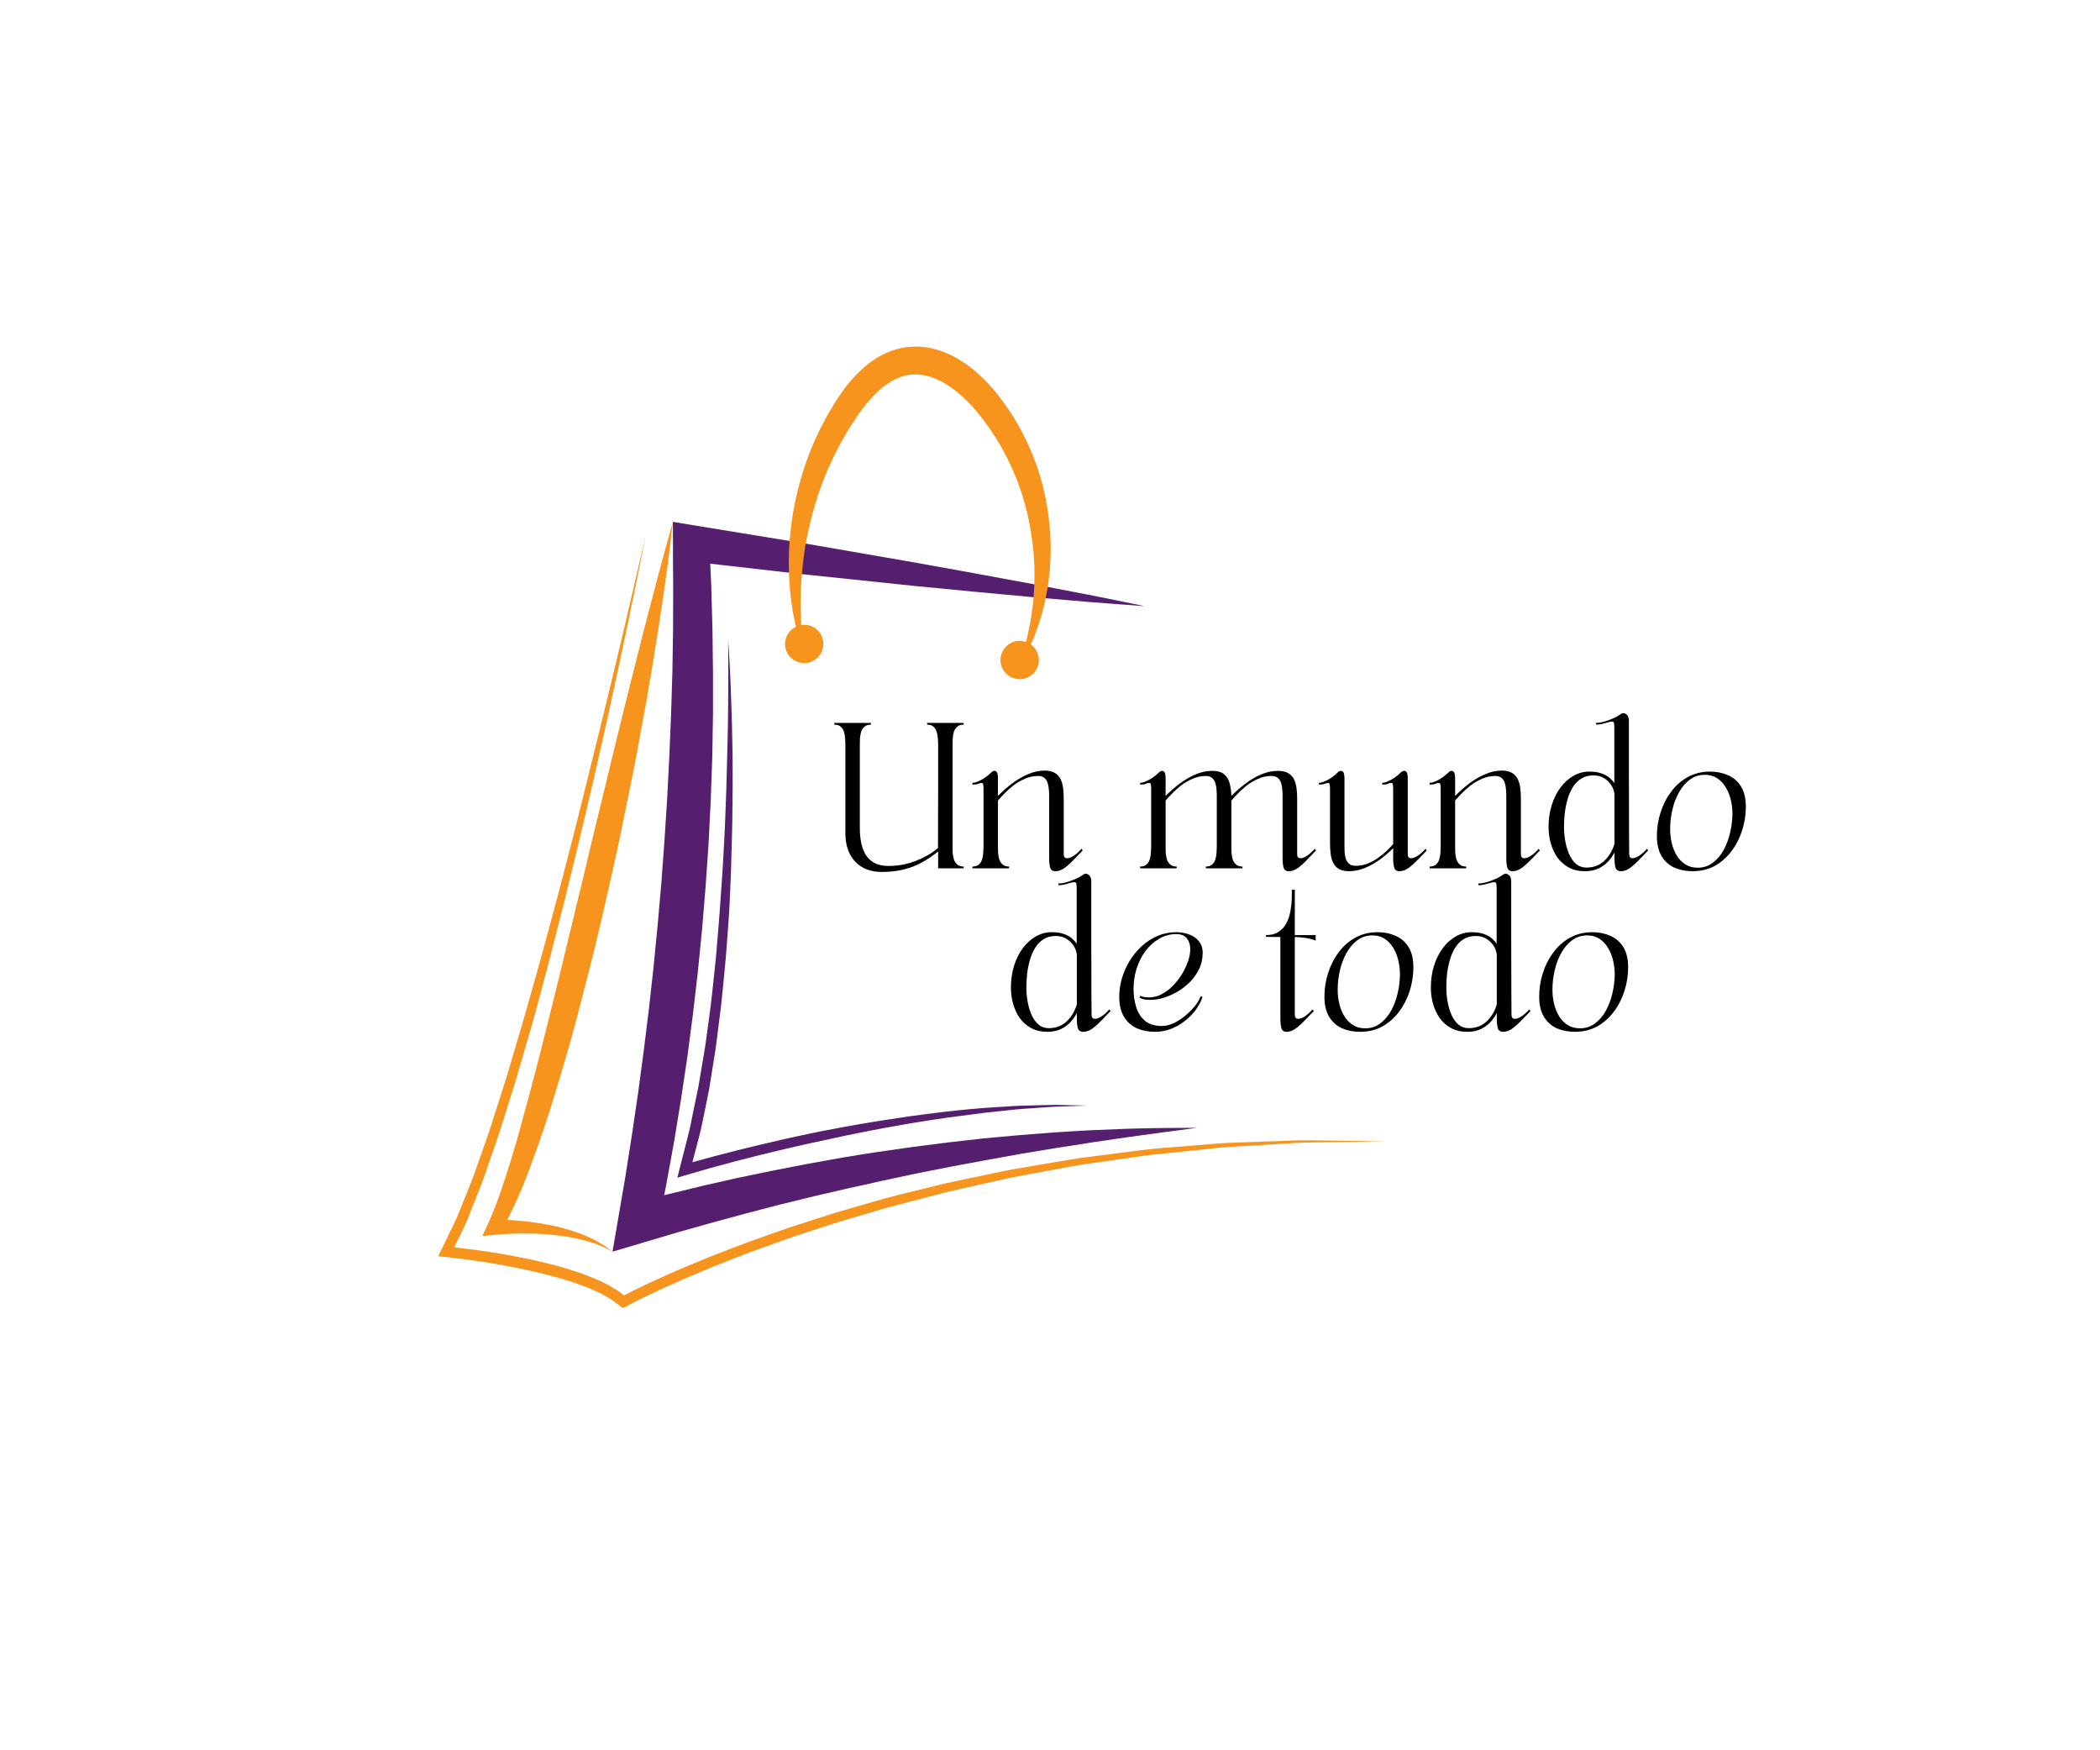<svg xmlns="http://www.w3.org/2000/svg" xmlns:xlink="http://www.w3.org/1999/xlink" width="300" zoomAndPan="magnify" viewBox="0 0 224.88 187.5" height="250" preserveAspectRatio="xMidYMid meet" version="1.2"><defs><clipPath id="cd980db196"><path d="M 84 37.094 L 113 37.094 L 113 73 L 84 73 Z M 84 37.094"></path></clipPath><clipPath id="e6c5ea8f87"><path d="M 46.832 57 L 148.559 57 L 148.559 140.316 L 46.832 140.316 Z M 46.832 57"></path></clipPath></defs><g id="5709761d6e"><path style="stroke:none;fill-rule:nonzero;fill:#561e6f;fill-opacity:1;" d="M 120.551 120.926 L 116.738 121.082 C 115.469 121.148 114.199 121.227 112.926 121.309 L 109.117 121.605 L 105.312 121.953 L 101.512 122.383 L 97.719 122.871 L 93.93 123.41 C 92.668 123.605 91.41 123.805 90.152 124.016 L 86.383 124.695 L 82.625 125.426 L 78.871 126.207 L 75.137 127.051 L 71.414 127.961 L 71.102 128.039 L 71.324 126.906 L 72.152 122.375 L 72.898 117.828 L 73.578 113.27 L 74.176 108.703 L 74.707 104.125 L 75.164 99.539 L 75.543 94.949 L 75.859 90.352 L 76.09 85.75 L 76.254 81.148 L 76.332 76.543 L 76.332 71.938 L 76.273 67.332 L 76.145 62.73 C 76.117 61.949 76.082 61.168 76.039 60.387 L 85.91 61.512 L 98.117 62.789 L 104.23 63.379 L 110.34 63.949 L 116.461 64.473 C 118.504 64.629 120.543 64.801 122.59 64.938 C 120.582 64.508 118.574 64.121 116.566 63.715 L 110.535 62.555 L 104.496 61.441 L 98.457 60.348 L 86.363 58.25 L 74.25 56.27 L 72.035 55.906 L 72.043 58.258 C 72.051 59.773 72.039 61.293 72.066 62.805 L 72.055 67.352 L 71.984 71.895 L 71.844 76.438 L 71.656 80.977 L 71.426 85.512 L 71.133 90.043 L 70.801 94.574 L 70.402 99.098 L 69.961 103.613 L 69.461 108.129 L 68.902 112.637 L 68.301 117.137 L 67.637 121.629 L 66.934 126.117 L 66.164 130.598 L 65.566 134.086 L 68.898 133.098 L 72.516 132.023 L 76.152 131 L 79.797 130.008 L 83.453 129.055 L 87.125 128.156 L 90.809 127.301 C 92.043 127.039 93.273 126.762 94.5 126.48 L 98.203 125.695 L 101.918 124.961 L 105.645 124.27 L 109.375 123.598 L 113.121 122.977 C 114.371 122.789 115.621 122.598 116.871 122.391 L 120.633 121.84 L 124.402 121.32 L 128.18 120.824 C 125.641 120.816 123.094 120.844 120.551 120.926 Z M 120.551 120.926"></path><path style="stroke:none;fill-rule:nonzero;fill:#561e6f;fill-opacity:1;" d="M 77.805 82.844 C 77.781 84.035 77.742 85.223 77.691 86.41 C 77.645 87.598 77.609 88.785 77.539 89.977 L 77.34 93.535 L 77.09 97.094 C 77.016 98.277 76.902 99.461 76.809 100.645 C 76.719 101.828 76.613 103.012 76.477 104.191 C 76.348 105.371 76.238 106.555 76.09 107.73 L 75.613 111.258 C 75.465 112.438 75.23 113.602 75.047 114.77 L 74.75 116.52 L 74.387 118.258 C 74.125 119.414 73.953 120.59 73.641 121.73 L 72.766 125.164 L 72.512 126.16 L 73.48 125.871 C 76.957 124.832 80.492 123.922 84.035 123.09 C 84.922 122.871 85.812 122.688 86.699 122.484 L 89.367 121.906 C 90.258 121.711 91.148 121.52 92.043 121.348 C 92.938 121.176 93.832 120.988 94.727 120.828 L 97.418 120.352 C 98.316 120.195 99.219 120.07 100.117 119.926 C 101.016 119.785 101.918 119.652 102.824 119.547 L 105.535 119.195 L 108.254 118.906 C 109.16 118.797 110.07 118.762 110.977 118.691 C 111.887 118.625 112.797 118.551 113.707 118.535 L 116.445 118.434 L 113.707 118.375 C 112.793 118.34 111.879 118.387 110.965 118.406 C 110.051 118.441 109.133 118.438 108.223 118.508 L 105.48 118.68 C 104.57 118.75 103.66 118.836 102.75 118.93 C 101.836 119.016 100.93 119.121 100.023 119.242 C 99.113 119.363 98.203 119.461 97.301 119.598 L 94.586 120.008 C 93.68 120.145 92.781 120.309 91.875 120.457 C 90.973 120.605 90.074 120.773 89.176 120.949 C 88.273 121.113 87.375 121.285 86.484 121.484 C 85.59 121.68 84.691 121.859 83.801 122.07 C 80.555 122.805 77.332 123.602 74.121 124.508 L 74.781 122.008 C 74.945 121.426 75.074 120.844 75.191 120.254 L 75.555 118.496 L 75.91 116.734 L 76.195 114.965 C 76.371 113.781 76.598 112.605 76.734 111.418 L 77.184 107.859 C 77.324 106.672 77.422 105.484 77.543 104.297 C 77.668 103.109 77.762 101.918 77.848 100.727 C 77.926 99.535 78.039 98.348 78.094 97.156 L 78.254 93.582 L 78.355 90.004 C 78.398 88.812 78.402 87.617 78.418 86.426 C 78.438 85.234 78.445 84.043 78.438 82.852 C 78.445 81.66 78.43 80.469 78.398 79.273 C 78.379 78.082 78.348 76.891 78.305 75.699 C 78.234 73.32 78.129 70.938 77.957 68.562 C 77.98 70.945 77.977 73.324 77.953 75.707 C 77.938 78.09 77.867 80.469 77.805 82.844 Z M 77.805 82.844"></path><path style="stroke:none;fill-rule:nonzero;fill:#f7941d;fill-opacity:1;" d="M 67.086 74.809 L 65.918 79.543 C 65.52 81.117 65.152 82.699 64.77 84.281 L 63.617 89.012 C 63.223 90.59 62.871 92.172 62.488 93.75 L 60.199 103.211 L 59.039 107.938 L 57.855 112.648 C 57.07 115.793 56.215 118.914 55.352 122.023 C 54.906 123.574 54.438 125.117 53.926 126.637 C 53.434 128.16 52.887 129.664 52.234 131.082 L 51.617 132.418 L 53 132.277 C 53.5 132.223 54.047 132.195 54.578 132.176 C 55.113 132.148 55.648 132.133 56.184 132.141 C 56.719 132.137 57.254 132.156 57.789 132.18 C 58.324 132.207 58.859 132.254 59.391 132.312 C 59.66 132.332 59.922 132.379 60.191 132.41 C 60.461 132.441 60.723 132.48 60.984 132.535 C 61.52 132.617 62.039 132.746 62.559 132.879 C 62.824 132.945 63.074 133.039 63.332 133.113 C 63.594 133.188 63.848 133.281 64.094 133.387 C 64.34 133.496 64.609 133.574 64.84 133.711 L 65.562 134.098 L 64.906 133.602 C 64.691 133.422 64.441 133.305 64.207 133.152 C 63.973 133.004 63.734 132.867 63.48 132.75 C 63.23 132.633 62.984 132.496 62.727 132.395 C 62.211 132.188 61.691 131.988 61.16 131.828 C 60.895 131.734 60.629 131.66 60.359 131.59 C 60.09 131.523 59.82 131.438 59.551 131.383 C 58.465 131.133 57.359 130.969 56.254 130.84 C 55.699 130.777 55.145 130.73 54.586 130.695 C 54.488 130.691 54.391 130.691 54.289 130.684 C 54.859 129.586 55.359 128.469 55.836 127.348 C 56.461 125.824 57.027 124.281 57.578 122.734 C 58.117 121.188 58.648 119.637 59.125 118.074 C 59.605 116.512 60.082 114.945 60.535 113.379 C 61 111.812 61.43 110.238 61.844 108.66 L 63.066 103.922 C 63.891 100.766 64.598 97.586 65.324 94.41 C 65.676 92.82 66.047 91.234 66.371 89.637 L 67.352 84.852 C 67.672 83.254 68 81.66 68.289 80.059 L 69.168 75.254 C 69.465 73.652 69.715 72.043 69.984 70.438 C 70.25 68.828 70.516 67.223 70.746 65.609 C 71.234 62.387 71.676 59.16 72.031 55.914 C 71.141 59.055 70.301 62.203 69.484 65.352 C 69.066 66.926 68.672 68.504 68.273 70.078 C 67.883 71.656 67.465 73.227 67.086 74.809 Z M 67.086 74.809"></path><g clip-rule="nonzero" clip-path="url(#cd980db196)"><path style="stroke:none;fill-rule:nonzero;fill:#f7941d;fill-opacity:1;" d="M 84.051 68.984 C 84.051 70.117 84.973 71.035 86.105 71.035 C 87.238 71.035 88.156 70.117 88.156 68.984 C 88.156 67.848 87.238 66.93 86.105 66.93 C 85.996 66.93 85.895 66.945 85.789 66.961 C 85.758 66.453 85.746 65.895 85.723 65.289 C 85.727 64.664 85.719 63.988 85.738 63.27 C 85.801 61.828 85.949 60.215 86.223 58.48 C 86.527 56.75 86.977 54.902 87.598 53.008 C 88.227 51.113 89.07 49.184 90.105 47.293 C 90.371 46.84 90.641 46.379 90.91 45.914 C 91.215 45.449 91.523 44.977 91.832 44.504 C 92.457 43.617 93.133 42.762 93.887 42.043 C 94.637 41.316 95.473 40.75 96.34 40.418 C 96.449 40.383 96.566 40.332 96.66 40.305 C 96.754 40.285 96.848 40.258 96.938 40.23 L 97.371 40.152 L 97.426 40.145 L 97.5 40.137 L 97.672 40.125 C 98.121 40.09 98.582 40.117 99.039 40.223 C 100.898 40.594 102.703 41.992 104.141 43.566 C 105.609 45.238 106.84 47.066 107.805 48.977 C 108.758 50.883 109.504 52.844 109.949 54.773 C 110.094 55.25 110.16 55.734 110.254 56.207 C 110.348 56.68 110.438 57.148 110.488 57.613 C 110.547 58.078 110.617 58.535 110.664 58.984 C 110.691 59.438 110.719 59.883 110.75 60.316 C 110.789 60.754 110.77 61.18 110.77 61.598 C 110.762 62.02 110.777 62.43 110.754 62.828 C 110.688 63.621 110.688 64.391 110.562 65.098 C 110.465 65.805 110.379 66.477 110.238 67.082 C 110.113 67.691 110.02 68.266 109.863 68.754 C 109.859 68.762 109.859 68.766 109.859 68.77 C 109.648 68.699 109.426 68.652 109.191 68.652 C 108.059 68.652 107.137 69.57 107.137 70.703 C 107.137 71.84 108.055 72.758 109.191 72.758 C 110.324 72.758 111.246 71.84 111.246 70.703 C 111.246 70.016 110.902 69.41 110.383 69.039 C 110.398 69.012 110.41 68.984 110.422 68.957 C 110.664 68.477 110.848 67.918 111.074 67.312 C 111.32 66.711 111.484 66.035 111.684 65.312 C 111.906 64.594 112.008 63.805 112.188 62.977 C 112.27 62.562 112.293 62.129 112.348 61.688 C 112.395 61.246 112.457 60.793 112.461 60.328 C 112.594 58.473 112.48 56.445 112.137 54.328 C 111.801 52.207 111.168 50 110.203 47.844 C 109.25 45.684 107.945 43.574 106.332 41.66 C 105.477 40.684 104.559 39.777 103.449 39.008 C 102.355 38.238 101.086 37.586 99.648 37.289 C 98.938 37.133 98.188 37.09 97.445 37.152 L 97.164 37.18 L 97.023 37.191 L 96.848 37.223 L 96.398 37.305 L 95.809 37.465 C 95.621 37.52 95.461 37.586 95.285 37.648 C 93.914 38.176 92.785 39.039 91.859 39.969 C 90.918 40.902 90.164 41.922 89.504 42.953 C 89.199 43.465 88.895 43.969 88.594 44.469 C 88.305 44.996 88.027 45.539 87.754 46.066 C 86.715 48.172 85.977 50.316 85.453 52.383 C 84.922 54.445 84.645 56.445 84.516 58.289 C 84.395 60.133 84.461 61.824 84.594 63.309 C 84.676 64.047 84.758 64.742 84.859 65.375 C 84.988 66.008 85.086 66.586 85.207 67.105 C 85.207 67.117 85.211 67.129 85.215 67.145 C 84.527 67.473 84.051 68.168 84.051 68.984 Z M 84.051 68.984"></path></g><g clip-rule="nonzero" clip-path="url(#e6c5ea8f87)"><path style="stroke:none;fill-rule:nonzero;fill:#f7941d;fill-opacity:1;" d="M 143.129 122.195 C 141.375 122.18 139.617 122.109 137.859 122.207 L 131.277 122.441 C 130.836 122.461 130.398 122.508 129.965 122.539 L 127.336 122.754 C 125.586 122.91 123.828 122.996 122.086 123.23 L 116.855 123.902 C 115.105 124.094 113.383 124.449 111.645 124.723 C 109.914 125.027 108.172 125.281 106.457 125.668 L 101.289 126.754 L 96.164 128.016 C 94.457 128.434 92.777 128.969 91.082 129.441 C 89.383 129.906 87.719 130.477 86.043 131.008 C 84.359 131.527 82.707 132.141 81.047 132.723 C 79.379 133.293 77.754 133.973 76.105 134.594 C 74.48 135.266 72.84 135.918 71.238 136.652 C 69.738 137.312 68.266 138.016 66.793 138.77 C 66.551 138.578 66.305 138.387 66.051 138.211 L 64.922 137.555 L 63.754 137.012 C 63.367 136.836 62.965 136.703 62.57 136.543 C 62.176 136.383 61.77 136.258 61.371 136.129 C 60.969 136.004 60.566 135.859 60.16 135.754 L 58.941 135.422 L 57.719 135.129 C 56.898 134.941 56.082 134.77 55.258 134.613 C 54.438 134.453 53.613 134.312 52.785 134.176 C 51.402 133.957 50.012 133.773 48.613 133.617 L 49.352 132.09 L 49.898 130.949 L 50.363 129.785 C 50.965 128.223 51.633 126.688 52.148 125.098 C 52.68 123.52 53.27 121.957 53.754 120.363 L 55.246 115.594 L 56.641 110.801 C 57.121 109.203 57.527 107.59 57.965 105.988 C 58.844 102.777 59.641 99.547 60.465 96.324 C 61.254 93.094 62.059 89.867 62.809 86.629 C 63.582 83.395 64.316 80.152 65.035 76.906 C 65.75 73.656 66.449 70.406 67.137 67.156 C 67.824 63.902 68.488 60.645 69.117 57.383 L 66.863 67.094 C 66.102 70.332 65.324 73.562 64.535 76.789 L 62.141 86.469 C 61.344 89.691 60.496 92.906 59.66 96.121 C 58.789 99.328 57.949 102.543 57.023 105.73 C 56.562 107.324 56.137 108.93 55.656 110.52 L 54.242 115.293 L 52.734 120.035 C 52.242 121.621 51.652 123.164 51.117 124.734 C 50.598 126.309 49.934 127.816 49.328 129.355 L 48.863 130.504 L 47.258 133.82 L 46.887 134.578 L 47.703 134.66 C 49.332 134.832 50.973 135.059 52.602 135.324 C 53.414 135.461 54.227 135.605 55.031 135.766 C 55.84 135.922 56.648 136.098 57.445 136.285 L 58.645 136.578 L 59.828 136.906 C 60.227 137.008 60.609 137.141 61 137.262 C 61.391 137.387 61.781 137.504 62.156 137.656 C 62.531 137.805 62.922 137.93 63.289 138.098 L 64.383 138.598 L 65.41 139.188 C 65.727 139.41 66.023 139.652 66.332 139.879 L 66.676 140.129 L 67.004 139.961 C 68.527 139.16 70.109 138.398 71.703 137.691 C 73.285 136.957 74.91 136.301 76.52 135.625 C 78.152 135 79.762 134.316 81.418 133.746 C 83.062 133.156 84.703 132.539 86.371 132.016 C 88.039 131.48 89.691 130.902 91.375 130.434 C 93.059 129.961 94.727 129.418 96.422 128.996 L 101.504 127.668 L 106.629 126.516 C 108.328 126.105 110.062 125.828 111.781 125.5 C 113.504 125.199 115.219 124.824 116.957 124.605 L 122.16 123.863 C 123.027 123.723 123.898 123.648 124.77 123.562 L 129.996 123.016 C 130.434 122.973 130.867 122.918 131.305 122.887 L 132.617 122.809 L 137.867 122.5 C 139.617 122.359 141.371 122.395 143.125 122.355 L 148.391 122.277 Z M 143.129 122.195"></path></g><g style="fill:#000000;fill-opacity:1;"><g transform="translate(88.861, 93.017)"><path style="stroke:none" d="M 0.469 -15.391 L 0.469 -15.578 L 4.391 -15.578 L 4.391 -15.391 C 4.098 -15.391 3.867 -15.316 3.703 -15.172 C 3.535 -15.023 3.414 -14.844 3.344 -14.625 C 3.281 -14.406 3.238 -14.172 3.219 -13.922 C 3.207 -13.68 3.203 -13.469 3.203 -13.281 L 3.203 -4.25 C 3.203 -3.738 3.25 -3.242 3.344 -2.766 C 3.438 -2.297 3.594 -1.867 3.812 -1.484 C 4.039 -1.109 4.359 -0.805 4.766 -0.578 C 5.172 -0.359 5.688 -0.25 6.312 -0.25 C 6.957 -0.25 7.598 -0.328 8.234 -0.484 C 8.867 -0.648 9.473 -0.879 10.047 -1.172 C 10.629 -1.461 11.141 -1.797 11.578 -2.172 L 11.594 -8.406 L 11.594 -13.281 C 11.594 -13.469 11.582 -13.68 11.562 -13.922 C 11.551 -14.172 11.508 -14.406 11.438 -14.625 C 11.375 -14.844 11.258 -15.023 11.094 -15.172 C 10.938 -15.316 10.707 -15.391 10.406 -15.391 L 10.406 -15.578 L 14.328 -15.578 L 14.328 -15.391 C 14.035 -15.391 13.805 -15.316 13.641 -15.172 C 13.473 -15.023 13.352 -14.844 13.281 -14.625 C 13.219 -14.406 13.176 -14.172 13.156 -13.922 C 13.145 -13.68 13.141 -13.469 13.141 -13.281 L 13.141 -2.297 C 13.141 -2.109 13.145 -1.891 13.156 -1.641 C 13.176 -1.398 13.219 -1.172 13.281 -0.953 C 13.352 -0.734 13.473 -0.551 13.641 -0.406 C 13.805 -0.258 14.035 -0.188 14.328 -0.188 L 14.328 0 L 11.594 0 L 11.594 -1.812 C 11.062 -1.375 10.5 -0.988 9.906 -0.656 C 9.312 -0.32 8.66 -0.066 7.953 0.109 C 7.254 0.297 6.453 0.391 5.547 0.391 C 4.348 0.391 3.398 0.02 2.703 -0.719 C 2.004 -1.457 1.656 -2.473 1.656 -3.766 L 1.656 -13.281 C 1.656 -13.469 1.645 -13.68 1.625 -13.922 C 1.613 -14.172 1.57 -14.406 1.5 -14.625 C 1.438 -14.844 1.32 -15.023 1.156 -15.172 C 1 -15.316 0.77 -15.391 0.469 -15.391 Z M 0.469 -15.391"></path></g></g><g style="fill:#000000;fill-opacity:1;"><g transform="translate(103.817, 93.017)"><path style="stroke:none" d="M 1.297 -9.141 C 1.16 -9.141 1.035 -9.109 0.922 -9.047 C 0.805 -8.992 0.602 -8.969 0.312 -8.969 L 0.312 -9.156 C 0.5 -9.156 0.727 -9.219 1 -9.344 C 1.281 -9.469 1.523 -9.609 1.734 -9.766 C 1.961 -9.93 2.145 -10.082 2.281 -10.219 C 2.414 -10.363 2.539 -10.438 2.656 -10.438 C 2.789 -10.438 2.891 -10.375 2.953 -10.25 C 3.016 -10.125 3.047 -9.898 3.047 -9.578 L 3.047 -7.75 C 3.504 -8.219 4.004 -8.66 4.547 -9.078 C 5.098 -9.492 5.672 -9.828 6.266 -10.078 C 6.859 -10.336 7.453 -10.469 8.047 -10.469 C 8.504 -10.469 8.867 -10.383 9.141 -10.219 C 9.422 -10.051 9.629 -9.82 9.766 -9.531 C 9.898 -9.25 9.988 -8.93 10.031 -8.578 C 10.07 -8.223 10.094 -7.863 10.094 -7.5 L 10.094 -1.5 C 10.094 -1.219 10.219 -1.078 10.469 -1.078 C 10.645 -1.078 10.867 -1.16 11.141 -1.328 C 11.41 -1.492 11.695 -1.75 12 -2.094 L 12.125 -1.906 C 11.844 -1.625 11.539 -1.312 11.219 -0.969 C 10.895 -0.625 10.562 -0.32 10.219 -0.062 C 9.883 0.188 9.547 0.312 9.203 0.312 C 8.898 0.312 8.711 0.18 8.641 -0.078 C 8.566 -0.348 8.531 -0.676 8.531 -1.062 L 8.531 -7.781 C 8.531 -7.969 8.52 -8.18 8.5 -8.422 C 8.488 -8.672 8.445 -8.906 8.375 -9.125 C 8.312 -9.344 8.195 -9.523 8.031 -9.672 C 7.875 -9.816 7.648 -9.891 7.359 -9.891 C 6.848 -9.891 6.363 -9.785 5.906 -9.578 C 5.445 -9.379 5.023 -9.129 4.641 -8.828 C 4.266 -8.523 3.941 -8.227 3.672 -7.938 C 3.398 -7.656 3.191 -7.426 3.047 -7.25 L 3.047 -2.297 C 3.047 -2.109 3.051 -1.891 3.062 -1.641 C 3.082 -1.398 3.125 -1.172 3.188 -0.953 C 3.258 -0.734 3.379 -0.551 3.547 -0.406 C 3.711 -0.258 3.941 -0.188 4.234 -0.188 L 4.234 0 L 0.312 0 L 0.312 -0.188 C 0.613 -0.188 0.844 -0.258 1 -0.406 C 1.164 -0.551 1.281 -0.734 1.344 -0.953 C 1.414 -1.172 1.457 -1.398 1.469 -1.641 C 1.488 -1.891 1.5 -2.109 1.5 -2.297 L 1.5 -8.453 C 1.5 -8.66 1.488 -8.828 1.469 -8.953 C 1.457 -9.078 1.398 -9.141 1.297 -9.141 Z M 1.297 -9.141"></path></g></g><g style="fill:#000000;fill-opacity:1;"><g transform="translate(115.938, 93.017)"><path style="stroke:none" d=""></path></g></g><g style="fill:#000000;fill-opacity:1;"><g transform="translate(121.78, 93.017)"><path style="stroke:none" d="M 1.297 -9.141 C 1.16 -9.141 1.035 -9.109 0.922 -9.047 C 0.805 -8.992 0.602 -8.969 0.312 -8.969 L 0.312 -9.156 C 0.5 -9.156 0.727 -9.219 1 -9.344 C 1.281 -9.469 1.523 -9.609 1.734 -9.766 C 1.961 -9.93 2.145 -10.082 2.281 -10.219 C 2.414 -10.363 2.539 -10.438 2.656 -10.438 C 2.789 -10.438 2.891 -10.375 2.953 -10.25 C 3.016 -10.125 3.047 -9.898 3.047 -9.578 L 3.047 -7.75 C 3.504 -8.219 4.004 -8.656 4.547 -9.062 C 5.098 -9.477 5.672 -9.812 6.266 -10.062 C 6.859 -10.312 7.453 -10.438 8.047 -10.438 C 8.629 -10.438 9.062 -10.305 9.344 -10.047 C 9.633 -9.797 9.828 -9.461 9.922 -9.047 C 10.023 -8.641 10.082 -8.207 10.094 -7.75 C 10.551 -8.219 11.051 -8.656 11.594 -9.062 C 12.133 -9.477 12.703 -9.812 13.297 -10.062 C 13.891 -10.312 14.488 -10.438 15.094 -10.438 C 15.551 -10.438 15.914 -10.352 16.188 -10.188 C 16.469 -10.02 16.676 -9.797 16.812 -9.516 C 16.945 -9.234 17.035 -8.914 17.078 -8.562 C 17.117 -8.219 17.141 -7.863 17.141 -7.5 L 17.141 -1.5 C 17.141 -1.219 17.266 -1.078 17.516 -1.078 C 17.691 -1.078 17.91 -1.16 18.172 -1.328 C 18.441 -1.492 18.727 -1.75 19.031 -2.094 L 19.156 -1.906 C 18.875 -1.625 18.57 -1.312 18.25 -0.969 C 17.938 -0.625 17.609 -0.32 17.266 -0.062 C 16.93 0.188 16.594 0.312 16.25 0.312 C 15.945 0.312 15.758 0.18 15.688 -0.078 C 15.613 -0.348 15.578 -0.676 15.578 -1.062 L 15.578 -7.781 C 15.578 -7.969 15.566 -8.18 15.547 -8.422 C 15.535 -8.672 15.492 -8.906 15.422 -9.125 C 15.359 -9.344 15.242 -9.523 15.078 -9.672 C 14.922 -9.816 14.691 -9.891 14.391 -9.891 C 13.879 -9.891 13.395 -9.785 12.938 -9.578 C 12.488 -9.379 12.07 -9.129 11.688 -8.828 C 11.312 -8.523 10.988 -8.227 10.719 -7.938 C 10.445 -7.656 10.238 -7.426 10.094 -7.25 L 10.094 -2.297 C 10.094 -2.109 10.098 -1.891 10.109 -1.641 C 10.129 -1.398 10.172 -1.172 10.234 -0.953 C 10.305 -0.734 10.426 -0.551 10.594 -0.406 C 10.758 -0.258 10.988 -0.188 11.281 -0.188 L 11.281 0 L 7.359 0 L 7.359 -0.188 C 7.648 -0.188 7.875 -0.258 8.031 -0.406 C 8.195 -0.551 8.312 -0.734 8.375 -0.953 C 8.445 -1.172 8.488 -1.398 8.5 -1.641 C 8.52 -1.891 8.531 -2.109 8.531 -2.297 L 8.531 -7.781 C 8.531 -7.969 8.52 -8.18 8.5 -8.422 C 8.488 -8.672 8.445 -8.906 8.375 -9.125 C 8.312 -9.344 8.195 -9.523 8.031 -9.672 C 7.875 -9.816 7.648 -9.891 7.359 -9.891 C 6.848 -9.891 6.363 -9.785 5.906 -9.578 C 5.445 -9.379 5.023 -9.129 4.641 -8.828 C 4.266 -8.523 3.941 -8.227 3.672 -7.938 C 3.398 -7.656 3.191 -7.426 3.047 -7.25 L 3.047 -2.297 C 3.047 -2.109 3.051 -1.891 3.062 -1.641 C 3.082 -1.398 3.125 -1.172 3.188 -0.953 C 3.258 -0.734 3.379 -0.551 3.547 -0.406 C 3.711 -0.258 3.941 -0.188 4.234 -0.188 L 4.234 0 L 0.312 0 L 0.312 -0.188 C 0.613 -0.188 0.844 -0.258 1 -0.406 C 1.164 -0.551 1.281 -0.734 1.344 -0.953 C 1.414 -1.172 1.457 -1.398 1.469 -1.641 C 1.488 -1.891 1.5 -2.109 1.5 -2.297 L 1.5 -8.453 C 1.5 -8.66 1.488 -8.828 1.469 -8.953 C 1.457 -9.078 1.398 -9.141 1.297 -9.141 Z M 1.297 -9.141"></path></g></g><g style="fill:#000000;fill-opacity:1;"><g transform="translate(140.943, 93.017)"><path style="stroke:none" d="M 0.312 -8.969 L 0.312 -9.156 C 0.5 -9.156 0.727 -9.219 1 -9.344 C 1.27 -9.469 1.516 -9.609 1.734 -9.766 C 1.953 -9.922 2.129 -10.07 2.266 -10.219 C 2.41 -10.363 2.539 -10.438 2.656 -10.438 C 2.789 -10.438 2.891 -10.375 2.953 -10.25 C 3.016 -10.125 3.047 -9.898 3.047 -9.578 L 3.047 -2.375 C 3.047 -2.188 3.051 -1.969 3.062 -1.719 C 3.082 -1.477 3.125 -1.25 3.188 -1.031 C 3.258 -0.812 3.379 -0.629 3.547 -0.484 C 3.711 -0.336 3.941 -0.266 4.234 -0.266 C 4.68 -0.266 5.109 -0.344 5.516 -0.5 C 5.922 -0.664 6.297 -0.867 6.641 -1.109 C 6.992 -1.359 7.305 -1.613 7.578 -1.875 C 7.848 -2.145 8.078 -2.383 8.266 -2.594 L 8.266 -8.453 C 8.266 -8.66 8.254 -8.828 8.234 -8.953 C 8.223 -9.078 8.164 -9.141 8.062 -9.141 C 7.926 -9.141 7.801 -9.109 7.688 -9.047 C 7.582 -8.992 7.383 -8.969 7.094 -8.969 L 7.094 -9.156 C 7.281 -9.156 7.504 -9.219 7.766 -9.344 C 8.035 -9.469 8.281 -9.609 8.5 -9.766 C 8.719 -9.922 8.895 -10.07 9.031 -10.219 C 9.176 -10.363 9.312 -10.438 9.438 -10.438 C 9.57 -10.438 9.672 -10.375 9.734 -10.25 C 9.797 -10.125 9.828 -9.898 9.828 -9.578 L 9.828 -1.5 C 9.828 -1.219 9.953 -1.078 10.203 -1.078 C 10.379 -1.078 10.602 -1.16 10.875 -1.328 C 11.145 -1.492 11.43 -1.75 11.734 -2.094 L 11.859 -1.906 C 11.578 -1.625 11.273 -1.312 10.953 -0.969 C 10.629 -0.625 10.297 -0.32 9.953 -0.062 C 9.617 0.188 9.281 0.312 8.938 0.312 C 8.633 0.312 8.445 0.18 8.375 -0.078 C 8.301 -0.348 8.266 -0.676 8.266 -1.062 L 8.266 -2.156 C 7.836 -1.719 7.363 -1.312 6.844 -0.938 C 6.32 -0.562 5.781 -0.258 5.219 -0.031 C 4.656 0.195 4.094 0.312 3.531 0.312 C 3.07 0.312 2.707 0.227 2.438 0.062 C 2.164 -0.102 1.961 -0.328 1.828 -0.609 C 1.691 -0.898 1.602 -1.223 1.562 -1.578 C 1.52 -1.93 1.5 -2.289 1.5 -2.656 L 1.5 -8.453 C 1.5 -8.66 1.488 -8.828 1.469 -8.953 C 1.457 -9.078 1.398 -9.141 1.297 -9.141 C 1.16 -9.141 1.035 -9.109 0.922 -9.047 C 0.805 -8.992 0.602 -8.969 0.312 -8.969 Z M 0.312 -8.969"></path></g></g><g style="fill:#000000;fill-opacity:1;"><g transform="translate(152.799, 93.017)"><path style="stroke:none" d="M 1.297 -9.141 C 1.16 -9.141 1.035 -9.109 0.922 -9.047 C 0.805 -8.992 0.602 -8.969 0.312 -8.969 L 0.312 -9.156 C 0.5 -9.156 0.727 -9.219 1 -9.344 C 1.281 -9.469 1.523 -9.609 1.734 -9.766 C 1.961 -9.93 2.145 -10.082 2.281 -10.219 C 2.414 -10.363 2.539 -10.438 2.656 -10.438 C 2.789 -10.438 2.891 -10.375 2.953 -10.25 C 3.016 -10.125 3.047 -9.898 3.047 -9.578 L 3.047 -7.75 C 3.504 -8.219 4.004 -8.66 4.547 -9.078 C 5.098 -9.492 5.672 -9.828 6.266 -10.078 C 6.859 -10.336 7.453 -10.469 8.047 -10.469 C 8.504 -10.469 8.867 -10.383 9.141 -10.219 C 9.422 -10.051 9.629 -9.82 9.766 -9.531 C 9.898 -9.25 9.988 -8.93 10.031 -8.578 C 10.07 -8.223 10.094 -7.863 10.094 -7.5 L 10.094 -1.5 C 10.094 -1.219 10.219 -1.078 10.469 -1.078 C 10.645 -1.078 10.867 -1.16 11.141 -1.328 C 11.41 -1.492 11.695 -1.75 12 -2.094 L 12.125 -1.906 C 11.844 -1.625 11.539 -1.312 11.219 -0.969 C 10.895 -0.625 10.562 -0.32 10.219 -0.062 C 9.883 0.188 9.547 0.312 9.203 0.312 C 8.898 0.312 8.711 0.18 8.641 -0.078 C 8.566 -0.348 8.531 -0.676 8.531 -1.062 L 8.531 -7.781 C 8.531 -7.969 8.52 -8.18 8.5 -8.422 C 8.488 -8.672 8.445 -8.906 8.375 -9.125 C 8.312 -9.344 8.195 -9.523 8.031 -9.672 C 7.875 -9.816 7.648 -9.891 7.359 -9.891 C 6.848 -9.891 6.363 -9.785 5.906 -9.578 C 5.445 -9.379 5.023 -9.129 4.641 -8.828 C 4.266 -8.523 3.941 -8.227 3.672 -7.938 C 3.398 -7.656 3.191 -7.426 3.047 -7.25 L 3.047 -2.297 C 3.047 -2.109 3.051 -1.891 3.062 -1.641 C 3.082 -1.398 3.125 -1.172 3.188 -0.953 C 3.258 -0.734 3.379 -0.551 3.547 -0.406 C 3.711 -0.258 3.941 -0.188 4.234 -0.188 L 4.234 0 L 0.312 0 L 0.312 -0.188 C 0.613 -0.188 0.844 -0.258 1 -0.406 C 1.164 -0.551 1.281 -0.734 1.344 -0.953 C 1.414 -1.172 1.457 -1.398 1.469 -1.641 C 1.488 -1.891 1.5 -2.109 1.5 -2.297 L 1.5 -8.453 C 1.5 -8.66 1.488 -8.828 1.469 -8.953 C 1.457 -9.078 1.398 -9.141 1.297 -9.141 Z M 1.297 -9.141"></path></g></g><g style="fill:#000000;fill-opacity:1;"><g transform="translate(164.919, 93.017)"><path style="stroke:none" d="M 0.938 -4.422 C 0.938 -5.273 1.051 -6.062 1.281 -6.781 C 1.508 -7.5 1.82 -8.125 2.219 -8.656 C 2.625 -9.195 3.086 -9.613 3.609 -9.906 C 4.141 -10.207 4.703 -10.359 5.297 -10.359 C 5.859 -10.359 6.32 -10.285 6.688 -10.141 C 7.051 -10.004 7.332 -9.836 7.531 -9.641 C 7.738 -9.453 7.891 -9.273 7.984 -9.109 L 7.984 -15.031 C 7.984 -15.238 7.973 -15.406 7.953 -15.531 C 7.941 -15.656 7.867 -15.719 7.734 -15.719 C 7.648 -15.719 7.508 -15.691 7.312 -15.641 C 7.125 -15.586 6.914 -15.531 6.688 -15.469 C 6.457 -15.414 6.238 -15.391 6.031 -15.391 L 6.031 -15.578 C 6.27 -15.578 6.508 -15.609 6.75 -15.672 C 7 -15.734 7.254 -15.816 7.516 -15.922 C 7.973 -16.098 8.301 -16.258 8.5 -16.406 C 8.695 -16.551 8.844 -16.625 8.938 -16.625 C 9.07 -16.625 9.207 -16.562 9.344 -16.438 C 9.477 -16.312 9.547 -16.086 9.547 -15.766 C 9.547 -13.816 9.547 -11.852 9.547 -9.875 C 9.547 -7.906 9.551 -5.941 9.562 -3.984 L 9.578 -1.5 C 9.578 -1.219 9.703 -1.078 9.953 -1.078 C 10.129 -1.078 10.352 -1.16 10.625 -1.328 C 10.895 -1.492 11.18 -1.75 11.484 -2.094 L 11.609 -1.906 C 11.328 -1.625 11.023 -1.312 10.703 -0.969 C 10.379 -0.625 10.047 -0.32 9.703 -0.062 C 9.367 0.188 9.031 0.312 8.688 0.312 C 8.383 0.312 8.191 0.18 8.109 -0.078 C 8.035 -0.348 8 -0.676 8 -1.062 L 8 -1.703 C 7.832 -1.367 7.609 -1.047 7.328 -0.734 C 7.047 -0.43 6.703 -0.18 6.297 0.016 C 5.891 0.211 5.41 0.312 4.859 0.312 C 4.172 0.312 3.582 0.176 3.094 -0.094 C 2.602 -0.363 2.195 -0.723 1.875 -1.172 C 1.562 -1.629 1.328 -2.133 1.172 -2.688 C 1.016 -3.25 0.938 -3.828 0.938 -4.422 Z M 5.75 -9.953 C 5.238 -9.953 4.801 -9.836 4.438 -9.609 C 4.07 -9.379 3.77 -9.066 3.531 -8.672 C 3.289 -8.285 3.102 -7.852 2.969 -7.375 C 2.832 -6.895 2.734 -6.398 2.672 -5.891 C 2.617 -5.379 2.594 -4.891 2.594 -4.422 C 2.594 -3.91 2.641 -3.398 2.734 -2.891 C 2.828 -2.379 2.969 -1.91 3.156 -1.484 C 3.352 -1.055 3.602 -0.711 3.906 -0.453 C 4.207 -0.203 4.57 -0.078 5 -0.078 C 5.75 -0.078 6.379 -0.312 6.891 -0.781 C 7.398 -1.25 7.77 -1.859 8 -2.609 L 8 -7.906 C 7.977 -8.227 7.875 -8.547 7.688 -8.859 C 7.5 -9.172 7.238 -9.43 6.906 -9.641 C 6.582 -9.848 6.195 -9.953 5.75 -9.953 Z M 5.75 -9.953"></path></g></g><g style="fill:#000000;fill-opacity:1;"><g transform="translate(176.526, 93.017)"><path style="stroke:none" d="M 0.938 -3.453 C 0.938 -4.316 1.066 -5.156 1.328 -5.969 C 1.586 -6.789 1.961 -7.531 2.453 -8.188 C 2.941 -8.852 3.535 -9.379 4.234 -9.766 C 4.941 -10.16 5.742 -10.359 6.641 -10.359 C 7.348 -10.359 7.988 -10.227 8.562 -9.969 C 9.145 -9.719 9.609 -9.316 9.953 -8.766 C 10.297 -8.211 10.469 -7.488 10.469 -6.594 C 10.469 -5.738 10.336 -4.898 10.078 -4.078 C 9.816 -3.254 9.438 -2.508 8.938 -1.844 C 8.445 -1.188 7.852 -0.66 7.156 -0.266 C 6.457 0.117 5.66 0.312 4.766 0.312 C 4.055 0.312 3.41 0.188 2.828 -0.062 C 2.254 -0.32 1.797 -0.727 1.453 -1.281 C 1.109 -1.844 0.938 -2.566 0.938 -3.453 Z M 2.359 -4.203 C 2.359 -3.691 2.414 -3.191 2.531 -2.703 C 2.645 -2.211 2.82 -1.77 3.062 -1.375 C 3.301 -0.977 3.609 -0.66 3.984 -0.422 C 4.359 -0.18 4.801 -0.062 5.312 -0.062 C 5.914 -0.062 6.445 -0.234 6.906 -0.578 C 7.375 -0.922 7.766 -1.375 8.078 -1.938 C 8.391 -2.508 8.625 -3.133 8.781 -3.812 C 8.945 -4.5 9.031 -5.188 9.031 -5.875 C 9.031 -6.383 8.969 -6.883 8.844 -7.375 C 8.727 -7.863 8.547 -8.305 8.297 -8.703 C 8.055 -9.098 7.754 -9.414 7.391 -9.656 C 7.023 -9.895 6.586 -10.016 6.078 -10.016 C 5.473 -10.016 4.938 -9.844 4.469 -9.5 C 4.008 -9.156 3.617 -8.695 3.297 -8.125 C 2.984 -7.562 2.75 -6.938 2.594 -6.25 C 2.438 -5.57 2.359 -4.891 2.359 -4.203 Z M 2.359 -4.203"></path></g></g><g style="fill:#000000;fill-opacity:1;"><g transform="translate(187.936, 93.017)"><path style="stroke:none" d=""></path></g></g><g style="fill:#000000;fill-opacity:1;"><g transform="translate(107.315, 110.221)"><path style="stroke:none" d="M 0.938 -4.422 C 0.938 -5.273 1.051 -6.062 1.281 -6.781 C 1.508 -7.5 1.82 -8.125 2.219 -8.656 C 2.625 -9.195 3.086 -9.613 3.609 -9.906 C 4.141 -10.207 4.703 -10.359 5.297 -10.359 C 5.859 -10.359 6.32 -10.285 6.688 -10.141 C 7.051 -10.004 7.332 -9.836 7.531 -9.641 C 7.738 -9.453 7.891 -9.273 7.984 -9.109 L 7.984 -15.031 C 7.984 -15.238 7.973 -15.406 7.953 -15.531 C 7.941 -15.656 7.867 -15.719 7.734 -15.719 C 7.648 -15.719 7.508 -15.691 7.312 -15.641 C 7.125 -15.586 6.914 -15.531 6.688 -15.469 C 6.457 -15.414 6.238 -15.391 6.031 -15.391 L 6.031 -15.578 C 6.27 -15.578 6.508 -15.609 6.75 -15.672 C 7 -15.734 7.254 -15.816 7.516 -15.922 C 7.973 -16.098 8.301 -16.258 8.5 -16.406 C 8.695 -16.551 8.844 -16.625 8.938 -16.625 C 9.07 -16.625 9.207 -16.562 9.344 -16.438 C 9.477 -16.312 9.547 -16.086 9.547 -15.766 C 9.547 -13.816 9.547 -11.852 9.547 -9.875 C 9.547 -7.906 9.551 -5.941 9.562 -3.984 L 9.578 -1.5 C 9.578 -1.219 9.703 -1.078 9.953 -1.078 C 10.129 -1.078 10.352 -1.16 10.625 -1.328 C 10.895 -1.492 11.18 -1.75 11.484 -2.094 L 11.609 -1.906 C 11.328 -1.625 11.023 -1.312 10.703 -0.969 C 10.379 -0.625 10.047 -0.32 9.703 -0.062 C 9.367 0.188 9.031 0.312 8.688 0.312 C 8.383 0.312 8.191 0.18 8.109 -0.078 C 8.035 -0.348 8 -0.676 8 -1.062 L 8 -1.703 C 7.832 -1.367 7.609 -1.047 7.328 -0.734 C 7.047 -0.43 6.703 -0.18 6.297 0.016 C 5.891 0.211 5.41 0.312 4.859 0.312 C 4.172 0.312 3.582 0.176 3.094 -0.094 C 2.602 -0.363 2.195 -0.723 1.875 -1.172 C 1.562 -1.629 1.328 -2.133 1.172 -2.688 C 1.016 -3.25 0.938 -3.828 0.938 -4.422 Z M 5.75 -9.953 C 5.238 -9.953 4.801 -9.836 4.438 -9.609 C 4.07 -9.379 3.77 -9.066 3.531 -8.672 C 3.289 -8.285 3.102 -7.852 2.969 -7.375 C 2.832 -6.895 2.734 -6.398 2.672 -5.891 C 2.617 -5.379 2.594 -4.891 2.594 -4.422 C 2.594 -3.91 2.641 -3.398 2.734 -2.891 C 2.828 -2.379 2.969 -1.91 3.156 -1.484 C 3.352 -1.055 3.602 -0.711 3.906 -0.453 C 4.207 -0.203 4.57 -0.078 5 -0.078 C 5.75 -0.078 6.379 -0.312 6.891 -0.781 C 7.398 -1.25 7.77 -1.859 8 -2.609 L 8 -7.906 C 7.977 -8.227 7.875 -8.547 7.688 -8.859 C 7.5 -9.172 7.238 -9.43 6.906 -9.641 C 6.582 -9.848 6.195 -9.953 5.75 -9.953 Z M 5.75 -9.953"></path></g></g><g style="fill:#000000;fill-opacity:1;"><g transform="translate(118.922, 110.221)"><path style="stroke:none" d="M 0.938 -3.453 C 0.938 -4.098 1.031 -4.75 1.219 -5.406 C 1.414 -6.07 1.691 -6.695 2.047 -7.281 C 2.41 -7.875 2.844 -8.398 3.344 -8.859 C 3.852 -9.328 4.414 -9.691 5.031 -9.953 C 5.656 -10.223 6.328 -10.359 7.047 -10.359 C 7.523 -10.359 7.977 -10.281 8.406 -10.125 C 8.832 -9.977 9.18 -9.738 9.453 -9.406 C 9.734 -9.082 9.875 -8.66 9.875 -8.141 C 9.875 -7.504 9.742 -6.922 9.484 -6.391 C 9.223 -5.859 8.879 -5.383 8.453 -4.969 C 8.035 -4.562 7.582 -4.219 7.094 -3.938 C 6.602 -3.664 6.113 -3.457 5.625 -3.312 C 5.145 -3.176 4.719 -3.109 4.344 -3.109 C 4.039 -3.109 3.801 -3.125 3.625 -3.156 C 3.457 -3.188 3.285 -3.25 3.109 -3.344 L 3.203 -3.547 C 3.398 -3.43 3.711 -3.375 4.141 -3.375 C 4.609 -3.375 5.055 -3.488 5.484 -3.719 C 5.922 -3.945 6.328 -4.254 6.703 -4.641 C 7.078 -5.023 7.398 -5.441 7.672 -5.891 C 7.941 -6.348 8.156 -6.805 8.312 -7.266 C 8.469 -7.723 8.547 -8.145 8.547 -8.531 C 8.547 -9 8.426 -9.383 8.188 -9.688 C 7.945 -10 7.566 -10.156 7.047 -10.156 C 6.379 -10.156 5.766 -9.988 5.203 -9.656 C 4.641 -9.32 4.148 -8.879 3.734 -8.328 C 3.328 -7.773 3.016 -7.148 2.797 -6.453 C 2.578 -5.754 2.469 -5.035 2.469 -4.297 C 2.469 -3.598 2.562 -2.945 2.75 -2.344 C 2.938 -1.738 3.25 -1.25 3.688 -0.875 C 4.133 -0.5 4.738 -0.312 5.5 -0.312 C 5.938 -0.312 6.379 -0.422 6.828 -0.641 C 7.273 -0.859 7.691 -1.133 8.078 -1.469 C 8.473 -1.812 8.812 -2.16 9.094 -2.516 C 9.375 -2.867 9.555 -3.191 9.641 -3.484 L 9.859 -3.422 C 9.703 -2.953 9.461 -2.492 9.141 -2.047 C 8.816 -1.609 8.43 -1.211 7.984 -0.859 C 7.535 -0.504 7.035 -0.219 6.484 0 C 5.941 0.207 5.367 0.312 4.766 0.312 C 4.055 0.312 3.41 0.188 2.828 -0.062 C 2.254 -0.32 1.797 -0.727 1.453 -1.281 C 1.109 -1.844 0.938 -2.566 0.938 -3.453 Z M 0.938 -3.453"></path></g></g><g style="fill:#000000;fill-opacity:1;"><g transform="translate(129.734, 110.221)"><path style="stroke:none" d=""></path></g></g><g style="fill:#000000;fill-opacity:1;"><g transform="translate(135.576, 110.221)"><path style="stroke:none" d="M 1.547 -9.844 L 0 -9.859 L 0 -10.047 C 0.57 -10.047 1.035 -10.172 1.391 -10.422 C 1.754 -10.672 2.031 -10.988 2.219 -11.375 C 2.414 -11.77 2.551 -12.188 2.625 -12.625 C 2.707 -13.07 2.754 -13.5 2.766 -13.906 C 2.773 -14.312 2.781 -14.645 2.781 -14.906 L 3.094 -14.906 L 3.094 -10.047 L 5.328 -10.047 L 5.328 -9.453 C 5.047 -9.578 4.707 -9.672 4.312 -9.734 C 3.914 -9.797 3.508 -9.832 3.094 -9.844 L 3.094 -1.5 C 3.094 -1.219 3.219 -1.078 3.469 -1.078 C 3.645 -1.078 3.867 -1.16 4.141 -1.328 C 4.41 -1.492 4.695 -1.75 5 -2.094 L 5.125 -1.906 C 4.844 -1.625 4.539 -1.312 4.219 -0.969 C 3.895 -0.625 3.562 -0.32 3.219 -0.062 C 2.883 0.188 2.551 0.312 2.219 0.312 C 1.914 0.312 1.727 0.18 1.656 -0.078 C 1.582 -0.348 1.547 -0.676 1.547 -1.062 Z M 1.547 -9.844"></path></g></g><g style="fill:#000000;fill-opacity:1;"><g transform="translate(140.905, 110.221)"><path style="stroke:none" d="M 0.938 -3.453 C 0.938 -4.316 1.066 -5.156 1.328 -5.969 C 1.586 -6.789 1.961 -7.531 2.453 -8.188 C 2.941 -8.852 3.535 -9.379 4.234 -9.766 C 4.941 -10.16 5.742 -10.359 6.641 -10.359 C 7.348 -10.359 7.988 -10.227 8.562 -9.969 C 9.145 -9.719 9.609 -9.316 9.953 -8.766 C 10.297 -8.211 10.469 -7.488 10.469 -6.594 C 10.469 -5.738 10.336 -4.898 10.078 -4.078 C 9.816 -3.254 9.438 -2.508 8.938 -1.844 C 8.445 -1.188 7.852 -0.66 7.156 -0.266 C 6.457 0.117 5.66 0.312 4.766 0.312 C 4.055 0.312 3.41 0.188 2.828 -0.062 C 2.254 -0.32 1.797 -0.727 1.453 -1.281 C 1.109 -1.844 0.938 -2.566 0.938 -3.453 Z M 2.359 -4.203 C 2.359 -3.691 2.414 -3.191 2.531 -2.703 C 2.645 -2.211 2.82 -1.77 3.062 -1.375 C 3.301 -0.977 3.609 -0.66 3.984 -0.422 C 4.359 -0.18 4.801 -0.062 5.312 -0.062 C 5.914 -0.062 6.445 -0.234 6.906 -0.578 C 7.375 -0.922 7.766 -1.375 8.078 -1.938 C 8.391 -2.508 8.625 -3.133 8.781 -3.812 C 8.945 -4.5 9.031 -5.188 9.031 -5.875 C 9.031 -6.383 8.969 -6.883 8.844 -7.375 C 8.727 -7.863 8.547 -8.305 8.297 -8.703 C 8.055 -9.098 7.754 -9.414 7.391 -9.656 C 7.023 -9.895 6.586 -10.016 6.078 -10.016 C 5.473 -10.016 4.938 -9.844 4.469 -9.5 C 4.008 -9.156 3.617 -8.695 3.297 -8.125 C 2.984 -7.562 2.75 -6.938 2.594 -6.25 C 2.438 -5.57 2.359 -4.891 2.359 -4.203 Z M 2.359 -4.203"></path></g></g><g style="fill:#000000;fill-opacity:1;"><g transform="translate(152.309, 110.221)"><path style="stroke:none" d="M 0.938 -4.422 C 0.938 -5.273 1.051 -6.062 1.281 -6.781 C 1.508 -7.5 1.82 -8.125 2.219 -8.656 C 2.625 -9.195 3.086 -9.613 3.609 -9.906 C 4.141 -10.207 4.703 -10.359 5.297 -10.359 C 5.859 -10.359 6.32 -10.285 6.688 -10.141 C 7.051 -10.004 7.332 -9.836 7.531 -9.641 C 7.738 -9.453 7.891 -9.273 7.984 -9.109 L 7.984 -15.031 C 7.984 -15.238 7.973 -15.406 7.953 -15.531 C 7.941 -15.656 7.867 -15.719 7.734 -15.719 C 7.648 -15.719 7.508 -15.691 7.312 -15.641 C 7.125 -15.586 6.914 -15.531 6.688 -15.469 C 6.457 -15.414 6.238 -15.391 6.031 -15.391 L 6.031 -15.578 C 6.27 -15.578 6.508 -15.609 6.75 -15.672 C 7 -15.734 7.254 -15.816 7.516 -15.922 C 7.973 -16.098 8.301 -16.258 8.5 -16.406 C 8.695 -16.551 8.844 -16.625 8.938 -16.625 C 9.07 -16.625 9.207 -16.562 9.344 -16.438 C 9.477 -16.312 9.547 -16.086 9.547 -15.766 C 9.547 -13.816 9.547 -11.852 9.547 -9.875 C 9.547 -7.906 9.551 -5.941 9.562 -3.984 L 9.578 -1.5 C 9.578 -1.219 9.703 -1.078 9.953 -1.078 C 10.129 -1.078 10.352 -1.16 10.625 -1.328 C 10.895 -1.492 11.18 -1.75 11.484 -2.094 L 11.609 -1.906 C 11.328 -1.625 11.023 -1.312 10.703 -0.969 C 10.379 -0.625 10.047 -0.32 9.703 -0.062 C 9.367 0.188 9.031 0.312 8.688 0.312 C 8.383 0.312 8.191 0.18 8.109 -0.078 C 8.035 -0.348 8 -0.676 8 -1.062 L 8 -1.703 C 7.832 -1.367 7.609 -1.047 7.328 -0.734 C 7.047 -0.43 6.703 -0.18 6.297 0.016 C 5.891 0.211 5.41 0.312 4.859 0.312 C 4.172 0.312 3.582 0.176 3.094 -0.094 C 2.602 -0.363 2.195 -0.723 1.875 -1.172 C 1.562 -1.629 1.328 -2.133 1.172 -2.688 C 1.016 -3.25 0.938 -3.828 0.938 -4.422 Z M 5.75 -9.953 C 5.238 -9.953 4.801 -9.836 4.438 -9.609 C 4.07 -9.379 3.77 -9.066 3.531 -8.672 C 3.289 -8.285 3.102 -7.852 2.969 -7.375 C 2.832 -6.895 2.734 -6.398 2.672 -5.891 C 2.617 -5.379 2.594 -4.891 2.594 -4.422 C 2.594 -3.91 2.641 -3.398 2.734 -2.891 C 2.828 -2.379 2.969 -1.91 3.156 -1.484 C 3.352 -1.055 3.602 -0.711 3.906 -0.453 C 4.207 -0.203 4.57 -0.078 5 -0.078 C 5.75 -0.078 6.379 -0.312 6.891 -0.781 C 7.398 -1.25 7.77 -1.859 8 -2.609 L 8 -7.906 C 7.977 -8.227 7.875 -8.547 7.688 -8.859 C 7.5 -9.172 7.238 -9.43 6.906 -9.641 C 6.582 -9.848 6.195 -9.953 5.75 -9.953 Z M 5.75 -9.953"></path></g></g><g style="fill:#000000;fill-opacity:1;"><g transform="translate(163.915, 110.221)"><path style="stroke:none" d="M 0.938 -3.453 C 0.938 -4.316 1.066 -5.156 1.328 -5.969 C 1.586 -6.789 1.961 -7.531 2.453 -8.188 C 2.941 -8.852 3.535 -9.379 4.234 -9.766 C 4.941 -10.16 5.742 -10.359 6.641 -10.359 C 7.348 -10.359 7.988 -10.227 8.562 -9.969 C 9.145 -9.719 9.609 -9.316 9.953 -8.766 C 10.297 -8.211 10.469 -7.488 10.469 -6.594 C 10.469 -5.738 10.336 -4.898 10.078 -4.078 C 9.816 -3.254 9.438 -2.508 8.938 -1.844 C 8.445 -1.188 7.852 -0.66 7.156 -0.266 C 6.457 0.117 5.66 0.312 4.766 0.312 C 4.055 0.312 3.41 0.188 2.828 -0.062 C 2.254 -0.32 1.797 -0.727 1.453 -1.281 C 1.109 -1.844 0.938 -2.566 0.938 -3.453 Z M 2.359 -4.203 C 2.359 -3.691 2.414 -3.191 2.531 -2.703 C 2.645 -2.211 2.82 -1.77 3.062 -1.375 C 3.301 -0.977 3.609 -0.66 3.984 -0.422 C 4.359 -0.18 4.801 -0.062 5.312 -0.062 C 5.914 -0.062 6.445 -0.234 6.906 -0.578 C 7.375 -0.922 7.766 -1.375 8.078 -1.938 C 8.391 -2.508 8.625 -3.133 8.781 -3.812 C 8.945 -4.5 9.031 -5.188 9.031 -5.875 C 9.031 -6.383 8.969 -6.883 8.844 -7.375 C 8.727 -7.863 8.547 -8.305 8.297 -8.703 C 8.055 -9.098 7.754 -9.414 7.391 -9.656 C 7.023 -9.895 6.586 -10.016 6.078 -10.016 C 5.473 -10.016 4.938 -9.844 4.469 -9.5 C 4.008 -9.156 3.617 -8.695 3.297 -8.125 C 2.984 -7.562 2.75 -6.938 2.594 -6.25 C 2.438 -5.57 2.359 -4.891 2.359 -4.203 Z M 2.359 -4.203"></path></g></g></g></svg>